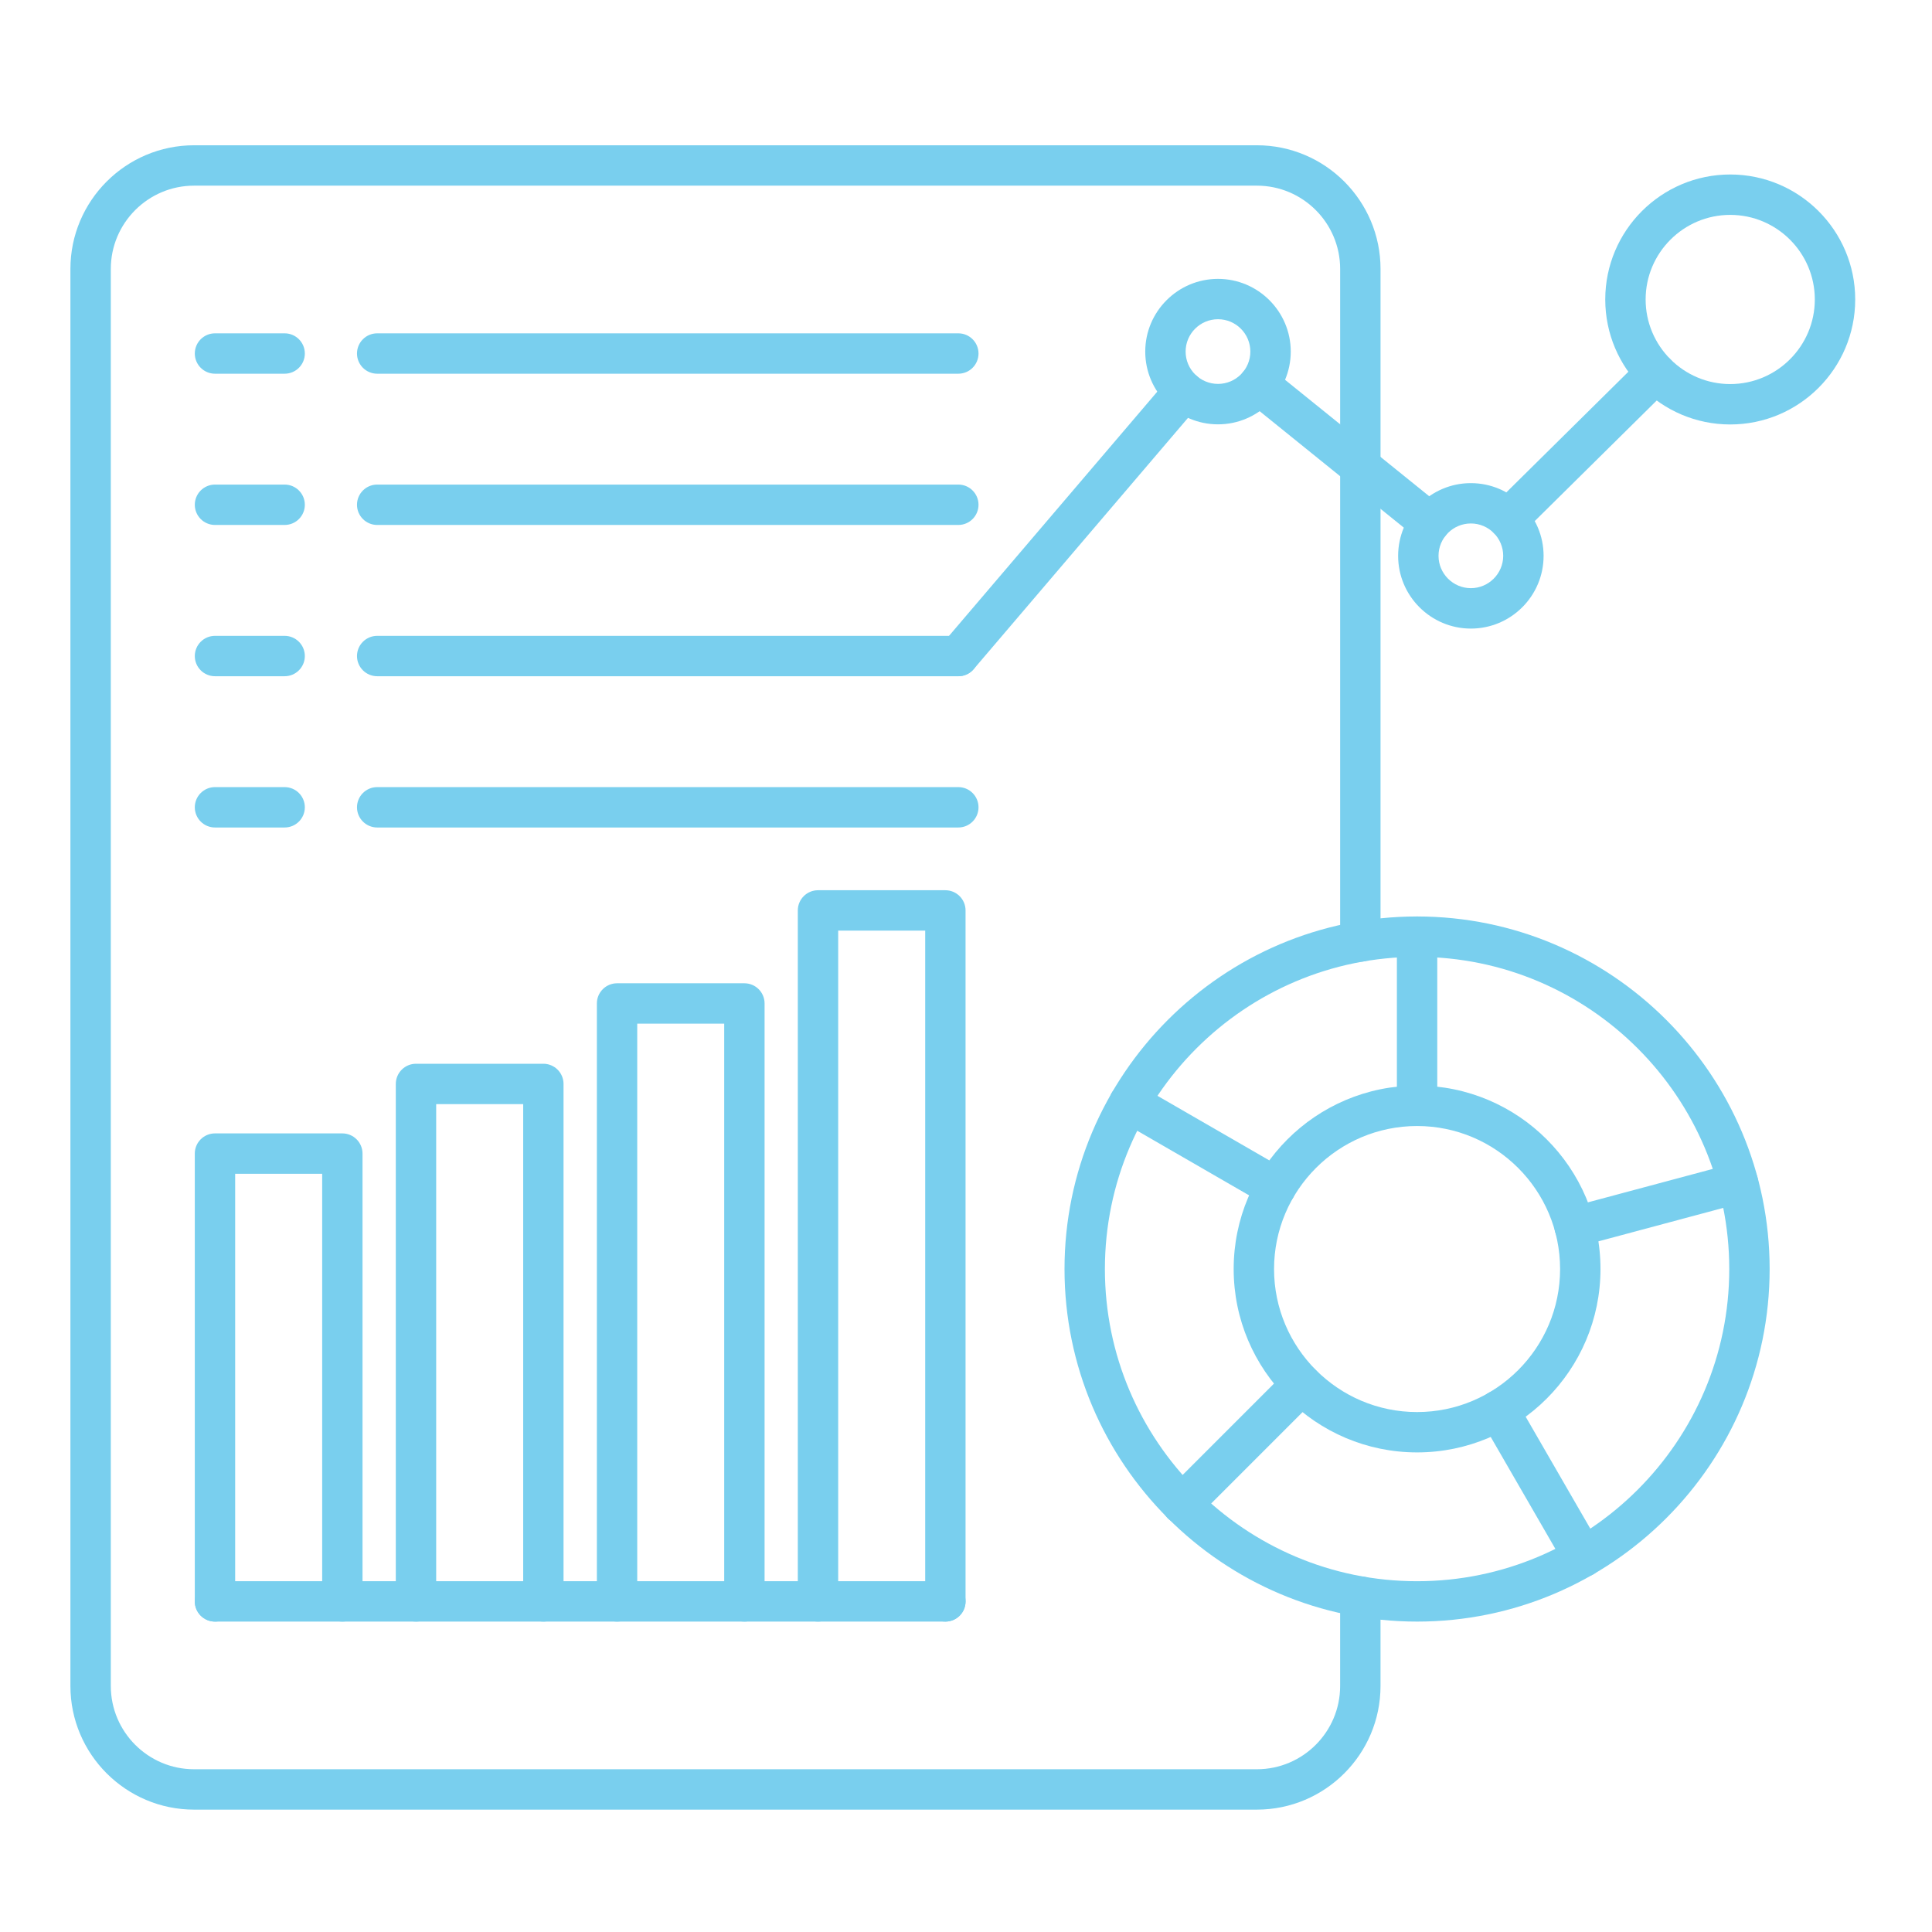 <?xml version="1.0" encoding="utf-8"?>
<!-- Generator: Adobe Illustrator 15.0.0, SVG Export Plug-In  -->
<!DOCTYPE svg PUBLIC "-//W3C//DTD SVG 1.1//EN" "http://www.w3.org/Graphics/SVG/1.1/DTD/svg11.dtd">
<svg version="1.1"
	 xmlns="http://www.w3.org/2000/svg" xmlns:xlink="http://www.w3.org/1999/xlink" xmlns:a="http://ns.adobe.com/AdobeSVGViewerExtensions/3.0/"
	 x="0px" y="0px" width="130px" height="130px" viewBox="-4.738 -9.775 130 130" enable-background="new -4.738 -9.775 130 130"
	 xml:space="preserve">
<defs>
</defs>
<path fill="#79cfee" d="M79.833,111.991H8.323c-4.589,0-8.323-3.732-8.323-8.321V8.322C0,3.733,3.733,0,8.323,0h71.51
	c4.589,0,8.322,3.733,8.322,8.322v45.255c0,0.75-0.609,1.359-1.358,1.359c-0.75,0-1.359-0.609-1.359-1.359V8.322
	c0-3.092-2.513-5.605-5.604-5.605H8.323c-3.092,0-5.605,2.513-5.605,5.605v95.347c0,3.092,2.514,5.605,5.605,5.605h71.51
	c3.092,0,5.604-2.514,5.604-5.605v-6.016c0-0.75,0.609-1.358,1.359-1.358c0.749,0,1.358,0.608,1.358,1.358v6.016
	C88.155,108.258,84.422,111.991,79.833,111.991L79.833,111.991z"/>
<path fill="#79cfee" d="M59.746,15.371H20.642c-0.75,0-1.359-0.609-1.359-1.358c0-0.75,0.608-1.359,1.359-1.359h39.104
	c0.75,0,1.358,0.608,1.358,1.359C61.104,14.762,60.496,15.371,59.746,15.371z"/>
<path fill="#79cfee" d="M59.746,25.548H20.642c-0.75,0-1.359-0.608-1.359-1.358s0.608-1.359,1.359-1.359h39.104
	c0.75,0,1.358,0.609,1.358,1.359S60.496,25.548,59.746,25.548z"/>
<path fill="#79cfee" d="M59.746,35.727H20.642c-0.75,0-1.359-0.609-1.359-1.358c0-0.75,0.608-1.359,1.359-1.359h39.104
	c0.75,0,1.358,0.609,1.358,1.359C61.104,35.118,60.496,35.727,59.746,35.727z"/>
<path fill="#79cfee" d="M59.746,45.905H20.642c-0.75,0-1.359-0.609-1.359-1.358c0-0.75,0.608-1.359,1.359-1.359h39.104
	c0.75,0,1.358,0.609,1.358,1.359C61.104,45.296,60.496,45.905,59.746,45.905z"/>
<path fill="#79cfee" d="M14.414,15.371H9.728c-0.75,0-1.358-0.609-1.358-1.358c0-0.75,0.608-1.359,1.358-1.359h4.687
	c0.75,0,1.359,0.608,1.359,1.359C15.773,14.762,15.167,15.371,14.414,15.371z"/>
<path fill="#79cfee" d="M14.414,25.548H9.728c-0.75,0-1.358-0.608-1.358-1.358s0.608-1.359,1.358-1.359h4.687
	c0.75,0,1.359,0.609,1.359,1.359S15.167,25.548,14.414,25.548z"/>
<path fill="#79cfee" d="M14.414,35.727H9.728c-0.75,0-1.358-0.609-1.358-1.358c0-0.75,0.608-1.359,1.358-1.359h4.687
	c0.75,0,1.359,0.609,1.359,1.359C15.773,35.118,15.167,35.727,14.414,35.727z"/>
<path fill="#79cfee" d="M14.414,45.905H9.728c-0.75,0-1.358-0.609-1.358-1.358c0-0.75,0.608-1.359,1.358-1.359h4.687
	c0.75,0,1.359,0.609,1.359,1.359C15.773,45.296,15.167,45.905,14.414,45.905z"/>
<path fill="#79cfee" d="M18.3,99.338c-0.75,0-1.359-0.608-1.359-1.358V69.207h-5.855V97.98c0,0.75-0.608,1.358-1.358,1.358
	S8.369,98.73,8.369,97.98V67.847c0-0.749,0.608-1.358,1.358-1.358h8.569c0.75,0,1.359,0.609,1.359,1.358V97.98
	C19.658,98.73,19.049,99.338,18.3,99.338z"/>
<path fill="#79cfee" d="M58.876,99.338H9.728c-0.75,0-1.358-0.608-1.358-1.358s0.608-1.358,1.358-1.358h49.146
	c0.75,0,1.359,0.608,1.359,1.358S59.626,99.338,58.876,99.338z"/>
<path fill="#79cfee" d="M31.825,99.338c-0.75,0-1.358-0.608-1.358-1.358V64.519h-5.855V97.98c0,0.75-0.609,1.358-1.358,1.358
	c-0.75,0-1.359-0.608-1.359-1.358V63.161c0-0.75,0.609-1.358,1.359-1.358h8.569c0.75,0,1.358,0.608,1.358,1.358V97.98
	C33.184,98.73,32.575,99.338,31.825,99.338z"/>
<path fill="#79cfee" d="M45.351,99.338c-0.75,0-1.358-0.608-1.358-1.358V59.104H38.14V97.98c0,0.75-0.609,1.358-1.358,1.358
	c-0.75,0-1.358-0.608-1.358-1.358V57.746c0-0.75,0.608-1.358,1.358-1.358h8.569c0.75,0,1.358,0.608,1.358,1.358V97.98
	C46.709,98.73,46.101,99.338,45.351,99.338L45.351,99.338z"/>
<path fill="#79cfee" d="M58.876,99.338c-0.75,0-1.359-0.608-1.359-1.358V52.844h-5.855V97.98c0,0.75-0.609,1.358-1.359,1.358
	c-0.75,0-1.358-0.608-1.358-1.358V51.486c0-0.75,0.609-1.359,1.358-1.359h8.57c0.75,0,1.359,0.609,1.359,1.359V97.98
	C60.235,98.73,59.626,99.338,58.876,99.338z"/>
<path fill="#79cfee" d="M59.746,35.727c-0.313,0-0.625-0.106-0.88-0.326c-0.571-0.486-0.639-1.345-0.152-1.915l15.177-17.797
	c0.486-0.57,1.345-0.638,1.916-0.152c0.569,0.486,0.639,1.345,0.151,1.916L60.78,35.249C60.512,35.566,60.128,35.727,59.746,35.727
	L59.746,35.727z M91.483,26.763c-0.299,0-0.601-0.098-0.853-0.301l-11.516-9.301c-0.584-0.473-0.674-1.326-0.204-1.91
	c0.474-0.584,1.329-0.674,1.911-0.204l11.515,9.3c0.584,0.473,0.674,1.326,0.204,1.91C92.271,26.589,91.878,26.763,91.483,26.763
	L91.483,26.763z M96.749,26.5c-0.35,0-0.701-0.136-0.967-0.405c-0.527-0.533-0.521-1.394,0.011-1.921l9.922-9.809
	c0.533-0.527,1.395-0.521,1.922,0.011c0.526,0.533,0.521,1.394-0.011,1.921l-9.923,9.809C97.439,26.369,97.094,26.5,96.749,26.5z"/>
<path fill="#79cfee" d="M77.219,18.778c-2.698,0-4.896-2.196-4.896-4.894c0-2.698,2.195-4.894,4.896-4.894
	c2.698,0,4.895,2.195,4.895,4.894C82.113,16.582,79.917,18.778,77.219,18.778z M77.219,11.705c-1.201,0-2.179,0.975-2.179,2.176
	s0.978,2.176,2.179,2.176s2.176-0.978,2.176-2.176S78.42,11.705,77.219,11.705z"/>
<path fill="#79cfee" d="M94.233,32.521c-2.698,0-4.894-2.196-4.894-4.893c0-2.698,2.195-4.894,4.894-4.894
	c2.697,0,4.894,2.196,4.894,4.894C99.127,30.325,96.934,32.521,94.233,32.521z M94.233,25.448c-1.201,0-2.176,0.978-2.176,2.176
	s0.978,2.177,2.176,2.177s2.176-0.979,2.176-2.177S95.435,25.448,94.233,25.448z"/>
<path fill="#79cfee" d="M111.685,18.786c-4.638,0-8.409-3.772-8.409-8.41c0-4.638,3.771-8.41,8.409-8.41
	c4.639,0,8.41,3.771,8.41,8.41C120.095,15.014,116.323,18.786,111.685,18.786z M111.685,4.684c-3.138,0-5.692,2.554-5.692,5.692
	s2.555,5.692,5.692,5.692c3.139,0,5.692-2.554,5.692-5.692S114.823,4.684,111.685,4.684z"/>
<path fill="#79cfee" d="M90.614,99.338c-13.08,0-23.723-10.643-23.723-23.723s10.643-23.723,23.723-23.723
	s23.723,10.643,23.723,23.723S103.694,99.338,90.614,99.338z M90.614,54.61c-11.582,0-21.006,9.423-21.006,21.006
	s9.424,21.006,21.006,21.006c11.583,0,21.006-9.423,21.006-21.006S102.197,54.61,90.614,54.61z"/>
<path fill="#79cfee" d="M90.614,87.954c-6.804,0-12.341-5.534-12.341-12.341c0-6.806,5.534-12.341,12.341-12.341
	c6.806,0,12.341,5.535,12.341,12.341C102.955,82.419,97.417,87.954,90.614,87.954z M90.614,65.992c-5.307,0-9.624,4.317-9.624,9.624
	s4.317,9.623,9.624,9.623s9.623-4.316,9.623-9.623S95.921,65.992,90.614,65.992z"/>
<path fill="#79cfee" d="M90.614,65.992c-0.75,0-1.358-0.608-1.358-1.358V53.251c0-0.75,0.608-1.359,1.358-1.359
	s1.358,0.609,1.358,1.359v11.382C91.973,65.383,91.364,65.992,90.614,65.992z"/>
<path fill="#79cfee" d="M101.219,74.132c-0.601,0-1.149-0.399-1.313-1.008c-0.192-0.726,0.236-1.47,0.962-1.663l10.996-2.945
	c0.726-0.192,1.47,0.236,1.663,0.962c0.192,0.726-0.236,1.47-0.962,1.663l-10.996,2.945
	C101.455,74.116,101.335,74.132,101.219,74.132L101.219,74.132z"/>
<path fill="#79cfee" d="M101.798,96.341c-0.471,0-0.927-0.244-1.177-0.68l-5.692-9.856c-0.375-0.649-0.151-1.481,0.498-1.856
	c0.648-0.375,1.479-0.151,1.855,0.498l5.692,9.856c0.374,0.649,0.152,1.481-0.497,1.856
	C102.263,96.282,102.028,96.341,101.798,96.341z"/>
<path fill="#79cfee" d="M74.801,92.788c-0.348,0-0.695-0.134-0.962-0.396c-0.53-0.53-0.53-1.392,0-1.921l8.048-8.049
	c0.53-0.529,1.392-0.529,1.921,0c0.53,0.53,0.53,1.392,0,1.921l-8.048,8.049C75.496,92.654,75.148,92.788,74.801,92.788z"/>
<path fill="#79cfee" d="M81.102,71.483c-0.23,0-0.465-0.06-0.677-0.182l-9.857-5.692c-0.649-0.375-0.872-1.206-0.496-1.855
	c0.374-0.65,1.206-0.872,1.855-0.498l9.856,5.692c0.649,0.376,0.872,1.206,0.498,1.855C82.028,71.239,81.572,71.483,81.102,71.483
	L81.102,71.483z"/>
</svg>
